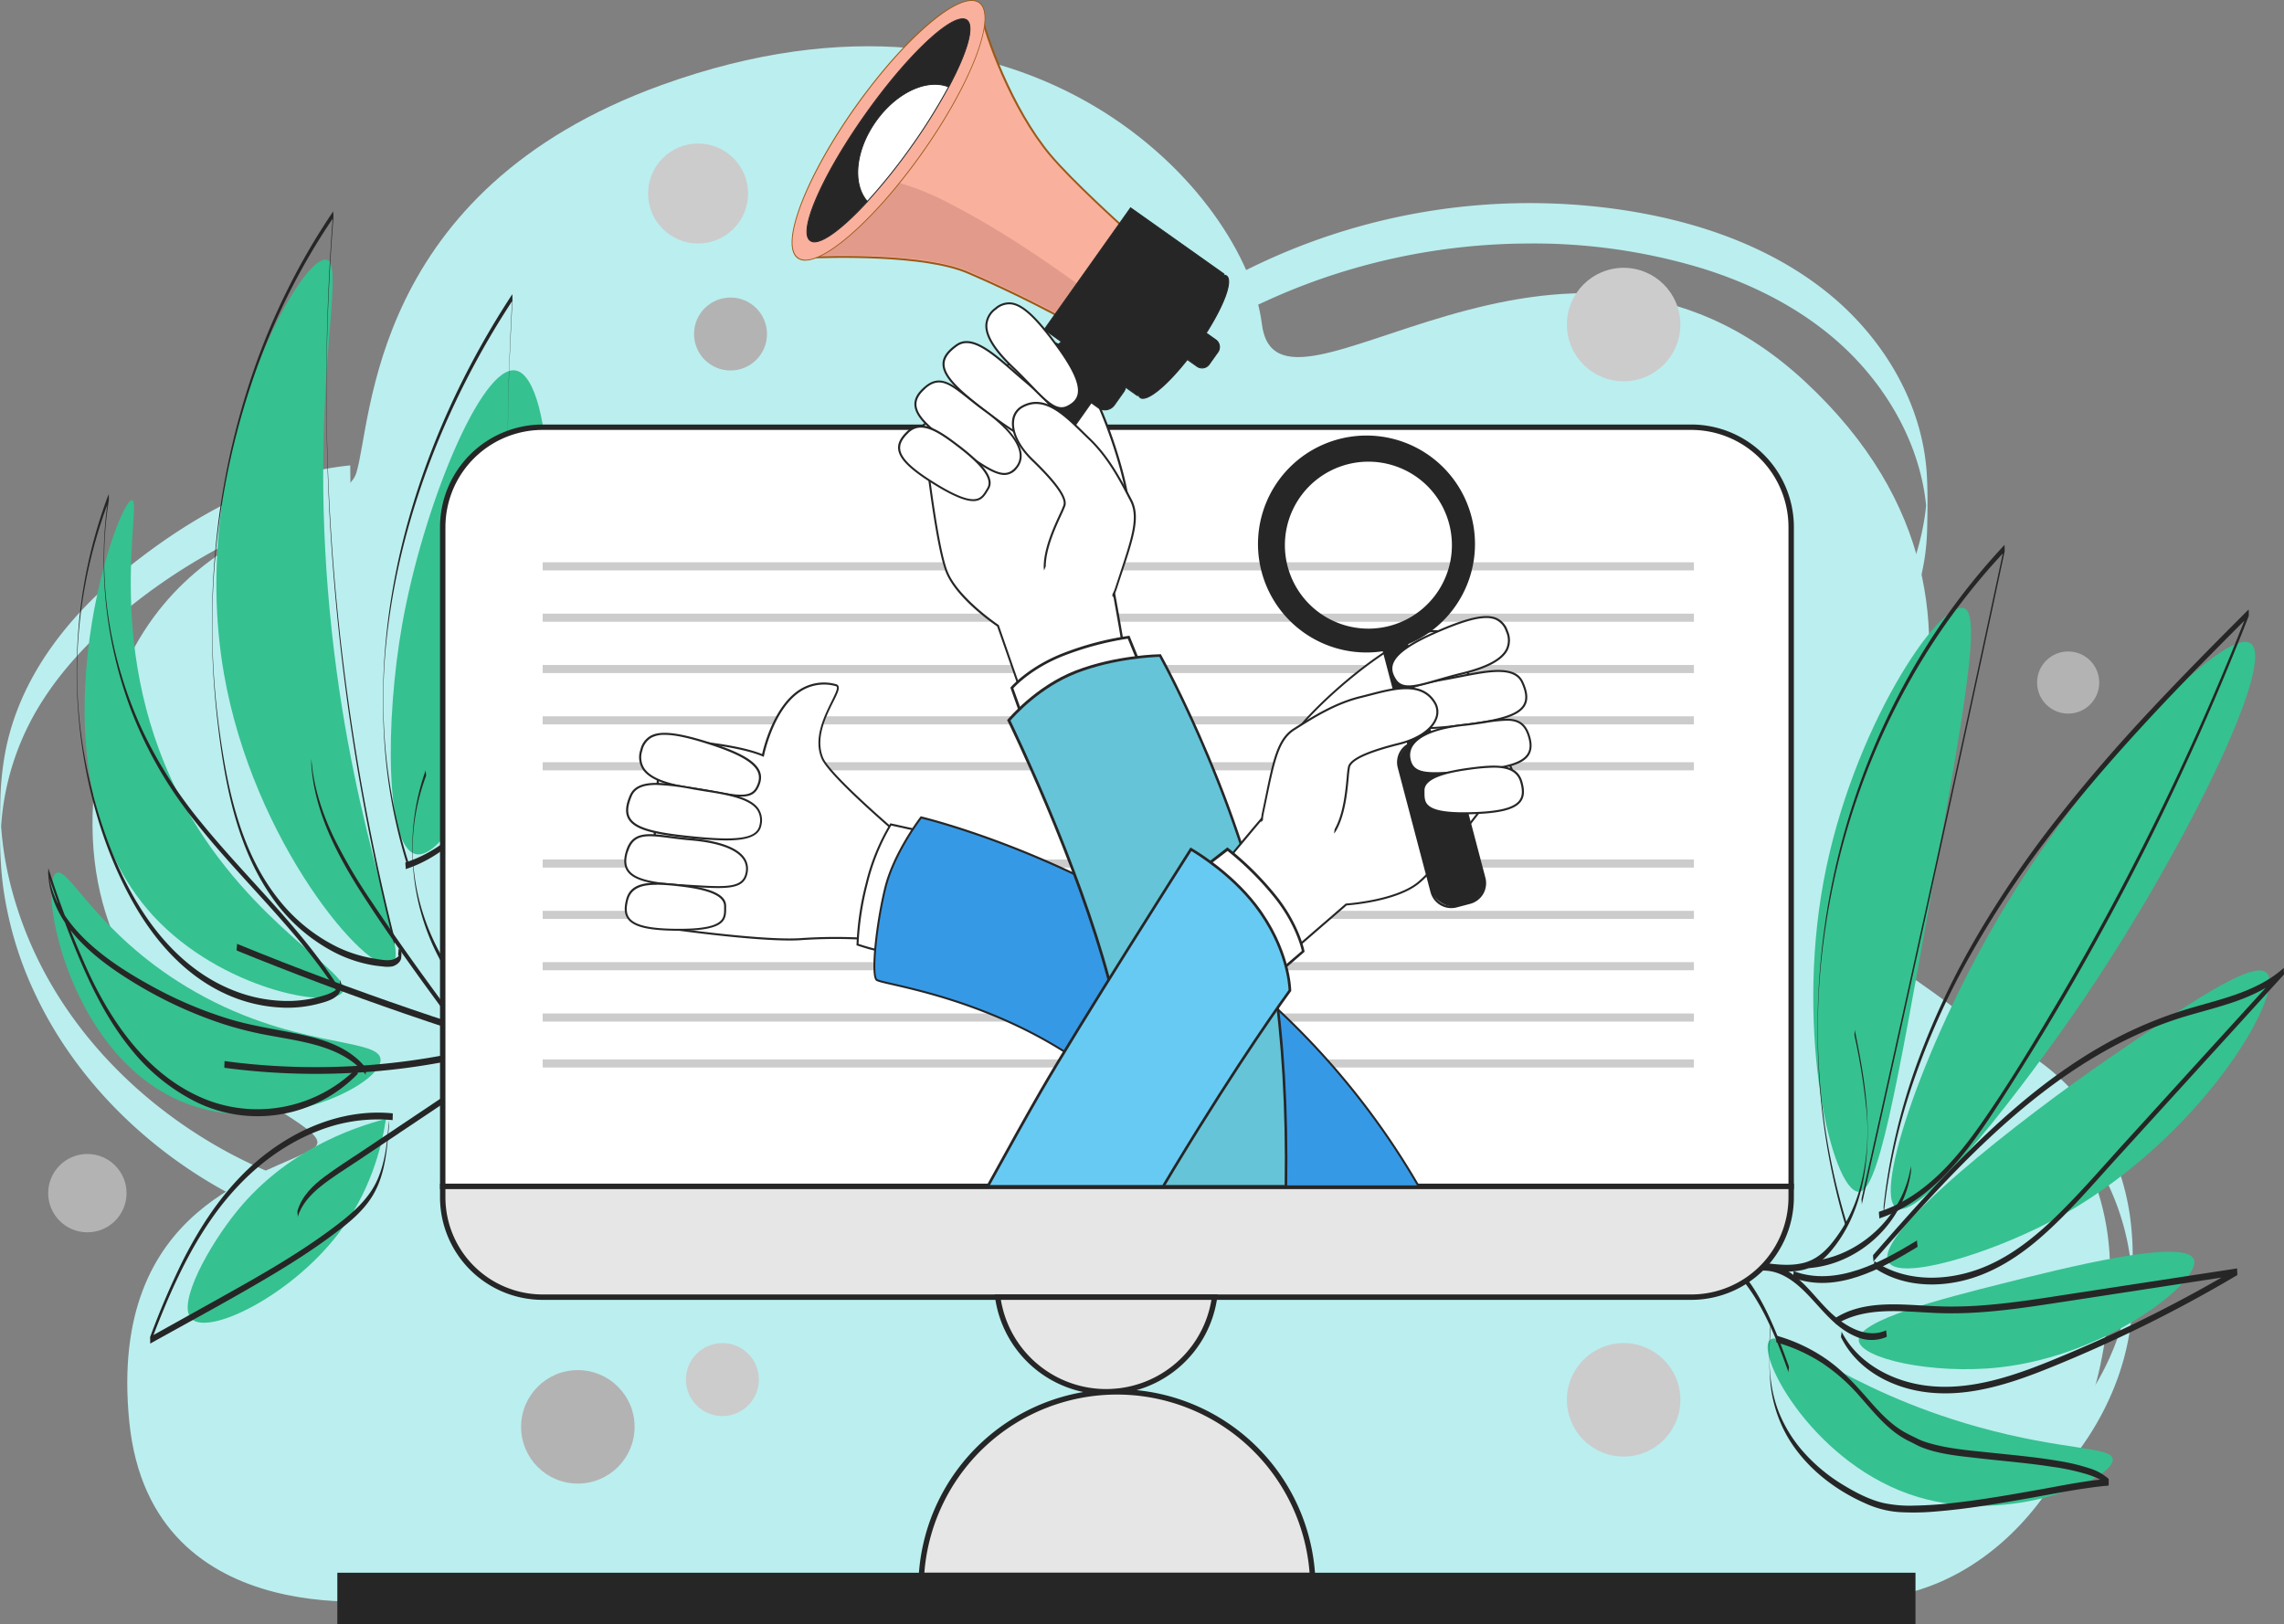 <?xml version="1.0" encoding="UTF-8"?>
<svg xmlns="http://www.w3.org/2000/svg" viewBox="0 0 845.2 601.13">
  <rect x="0" y="0" width="845.2" height="601.13" fill="#808080" stroke="none"/>
  <defs>
    <style>.e1907907-1617-4887-8e72-84c364c066ce{fill:#bbeeef;}.f95699f9-78ff-4c8a-a72b-aaae3794fbc2{fill:#36c190;}.e3f4a5fc-78df-4c58-9fcf-3d001377da4b{fill:#262626;}.b97e577c-b94f-44f0-b86a-3949ae3ca34b{fill:#b3b3b3;}.ba977dcb-3d9c-423c-aab2-f42d05c5abd6{fill:#ccc;}.efcc76d2-0c66-4031-a479-161ddd1cac4f{fill:#fff;}.bd449e98-c18d-453f-855b-5e00b0514dd2{fill:#e6e6e6;}.a443a8de-0061-410d-b093-90821107f603{fill:#3699e6;}.ab99b7dc-dc83-4855-b2d9-fe46ccd7cacf{fill:#f9b19d;}.acab0597-f01a-47d2-b625-97d5fb953d1b{fill:#9b5918;}.fc0b31be-b5e6-4069-8b6c-f271bec649f2{fill:#e29b8a;}.a4cd923c-83ef-4340-9457-69dd34e817d8{fill:#65c4d8;}.bdb1c908-d122-45a4-a4ca-226ecfb62e4b{fill:#67caf3;}</style>
  </defs>
  <g id="bff4ec3d-785a-4814-a0ea-0973afcb2ee9" data-name="Слой 2">
    <path class="e1907907-1617-4887-8e72-84c364c066ce" d="M149.1,591.63s-93.27,15.5-101.27-65.5,52-91,68-101-90.56-31.83-81-133,91-98.09,97-117S136.62,70.46,245.1,31.38c136.73-49.25,216,41.11,221.84,88.43s110.6-62.46,200.89,21.32c97,90,8.9,193.22,20.95,206.61s92.05,49.39,92.05,122.39-42.73,118-86.86,121.5S149.1,591.63,149.1,591.63Z"></path>
    <path class="e1907907-1617-4887-8e72-84c364c066ce" d="M452.65,123.62c-3.21-1.16-4.82-4.26-5.13-7.52l0,.27q-.24-3.77,0,6.26-.24,10,0,6.25l0,.27c.47-4.69,3.79-8.2,7.55-10.73,4.26-2.88,9.09-5,13.75-7.14a231.42,231.42,0,0,1,31.22-11.64,235.48,235.48,0,0,1,65.57-9.51,214.91,214.91,0,0,1,64.19,9.18c19.93,6.19,39.1,16.08,54.13,30.75,14.2,13.88,24.76,32,28.12,51.69.4,2.39.69,4.8.89,7.22l0-.27c0,.63.08,1.25.11,1.87,0,.35,0,.7.05,1.05l0,.41q.09,3.22,0-4.76c0-9.2,0-6.69,0-4.89,0,.36,0,.73-.05,1.09,0,.78-.08,1.55-.14,2.32l0-.27c-1.49,18.94-9.59,36.45-18.74,52.82-2.63,4.7-5.37,9.35-8.12,14a8.7,8.7,0,0,0-.05,2.2c0,1.77,0,3.54,0,5.3s0,3.54,0,5.31c0,.47.26,1.84.05,2.19,7.55-12.75,15.1-25.63,20.41-39.51a103.07,103.07,0,0,0,5.78-21.33,86.8,86.8,0,0,0,.91-11c.14-6.5.25-13.06-.11-19.56-1.45-26.77-16.49-51.41-37.15-67.91-22.26-17.77-50.29-26.86-78.21-30.71A234.35,234.35,0,0,0,468,96.67c-3.21,1.49-6.41,3-9.52,4.71a28.1,28.1,0,0,0-7.72,5.74,12.46,12.46,0,0,0-3.26,7.62c-.25,4.49-.1,9-.05,13.52a17.59,17.59,0,0,0,.59,5.36,7.65,7.65,0,0,0,4.63,5s.06-2.53.06-2.19c0-1.77,0-3.54,0-5.31s0-3.53,0-5.3a11.11,11.11,0,0,0-.06-2.2Z"></path>
    <path class="e1907907-1617-4887-8e72-84c364c066ce" d="M129.6,172.26c-30,3-57.68,18.4-81,36.84-21.84,17.3-40.4,39.71-46.3,67.53A108.65,108.65,0,0,0,.12,297.14c-.19,10.07-.32,20.24.93,30.25A134.9,134.9,0,0,0,12.59,367C24.14,392,42.76,413.33,65,429.38a174.88,174.88,0,0,0,75.42,31q4.89.75,9.83,1.2s.08-6.94.08-7.5.14-7.48-.08-7.5a173.72,173.72,0,0,1-75.22-25.47c-22.71-14.1-42.5-33.47-56-56.63A142.84,142.84,0,0,1,3.74,326.87,123.61,123.61,0,0,1,.48,306.82C.36,305.2.27,303.57.22,302c-.14-4.49.05,5.95,0,8.09,0-.87,0-1.74.09-2.61q.26-5,1-9.92a97.75,97.75,0,0,1,14-37.53c7.32-11.64,16.77-21.81,27.16-30.77a213.24,213.24,0,0,1,35.17-24.58c12.87-7.18,26.68-12.88,41.18-15.77,3.57-.71,7.18-1.24,10.8-1.6.2,0,.08-6.92.08-7.5s-.12-7.49-.08-7.5Z"></path>
    <path class="e1907907-1617-4887-8e72-84c364c066ce" d="M724.64,573.94A122.41,122.41,0,0,0,768,538.63c11.22-14.67,18.87-32.2,20.71-50.66a208.11,208.11,0,0,0,.51-23.16,111.26,111.26,0,0,0-1.05-14.93,92.17,92.17,0,0,0-7.93-26.21,79.1,79.1,0,0,0-38.87-38.52c-18.09-8.49-38.55-11-58.35-10.16-2.41.1-4.82.26-7.22.46-.18,0-.08,6.92-.08,7.5s.1,7.49.08,7.5c21.09-1.76,43.06,0,62.69,8.4A82.88,82.88,0,0,1,764.32,416a81.72,81.72,0,0,1,16.47,23.82,93.6,93.6,0,0,1,8.13,31.86l0-.27c.06.86.11,1.73.15,2.59,0,.49.05,1,.06,1.48s0,.5,0,.36c0,2,0,.49,0-4.63s0-6.65,0-4.62c0-.14,0,0,0,.36s0,.86-.05,1.29c0,.93-.1,1.85-.17,2.77l0-.26a97.67,97.67,0,0,1-13.35,41.64A117.09,117.09,0,0,1,746,545.66a124.88,124.88,0,0,1-21.36,13.28,15.55,15.55,0,0,0,0,2.2c0,1.77,0,3.54,0,5.3s0,3.54,0,5.31a16.7,16.7,0,0,1,0,2.19Z"></path>
    <path class="f95699f9-78ff-4c8a-a72b-aaae3794fbc2" d="M726.83,225.13c-9-3.19-41.56,44.74-52,101-10.63,57.33,3.26,114.81,13,115,7.14.13,13.76-36.91,27-111C727.08,261.62,733.2,227.37,726.83,225.13Z"></path>
    <path class="f95699f9-78ff-4c8a-a72b-aaae3794fbc2" d="M701.83,447.13c-9-5.1,11.17-64,41-113,32.49-53.39,80.81-102.25,90-96,10.11,6.86-26.6,80.62-64,135C751.13,398.87,711.16,452.44,701.83,447.13Z"></path>
    <path class="f95699f9-78ff-4c8a-a72b-aaae3794fbc2" d="M698.83,467.13c-6-10.25,49.62-53.41,81-75,28.88-19.87,54-37.14,59-32,7.25,7.42-25.65,63.58-80,92C735.55,464.3,703,474.18,698.83,467.13Z"></path>
    <path class="f95699f9-78ff-4c8a-a72b-aaae3794fbc2" d="M687.83,496.13c-.57-7.49,31.24-15.52,53-21,22.51-5.68,67.78-17.1,71-9,3.1,7.76-31.63,35.57-72,40C715.3,508.82,688.35,502.9,687.83,496.13Z"></path>
    <path class="f95699f9-78ff-4c8a-a72b-aaae3794fbc2" d="M654.83,496.13c4.34-5,26.53,17.87,77,32,31.93,8.93,49.62,7.23,50,12,.58,7.07-37.19,24.39-72,14C671.73,542.75,649.76,501.93,654.83,496.13Z"></path>
    <path class="f95699f9-78ff-4c8a-a72b-aaae3794fbc2" d="M120.83,96.13c-9.89-2.18-51.81,73-38,153,10.88,62.91,53.34,111.85,62,108,7.51-3.34-13.49-44.9-22-123C113.31,146.71,128.62,97.84,120.83,96.13Z"></path>
    <path class="f95699f9-78ff-4c8a-a72b-aaae3794fbc2" d="M48.83,185.13c4.16.26-11.83,56.92,20,114,24.39,43.72,62.08,61.22,58,68-4,6.57-44.91-.88-70-28C8,286.31,43.26,184.78,48.83,185.13Z"></path>
    <path class="f95699f9-78ff-4c8a-a72b-aaae3794fbc2" d="M140.83,392.13c-.51-8.37-33.22-3.51-72-27-33.35-20.21-43.55-44.65-48-42-6.88,4.09,4.57,70.32,50,86C103.52,420.4,141.4,401.23,140.83,392.13Z"></path>
    <path class="f95699f9-78ff-4c8a-a72b-aaae3794fbc2" d="M142.83,414.13c-13.1,3.46-37,11.95-55,34-10.44,12.78-22.49,34.5-17,40,6.31,6.3,36.26-8.21,54-31C137.06,441.42,141.23,424.68,142.83,414.13Z"></path>
    <path class="f95699f9-78ff-4c8a-a72b-aaae3794fbc2" d="M153.83,316.13c-11.22-2.63-11.34-49.19-5-85,7.69-43.41,29.33-96.31,42-94,14,2.54,19.18,72.56-4,131C179.6,286.37,163.68,318.43,153.83,316.13Z"></path>
    <path class="e3f4a5fc-78df-4c58-9fcf-3d001377da4b" d="M115.21,283.2c1.3,18.15,10.19,34.48,19.93,49.45,10.84,16.68,22.59,32.78,34.46,48.75,6.75,9.08,13.58,18.11,20.41,27.13-.39-.52.41-2,0-2.5-12.1-16-24.2-32-35.87-48.28-5.73-8-11.37-16.1-16.83-24.3a194.93,194.93,0,0,1-13.69-23.3c-4.44-9.23-7.67-19.09-8.4-29.36,0,.59-.06,1.66,0,2.41Z"></path>
    <path class="e3f4a5fc-78df-4c58-9fcf-3d001377da4b" d="M157.6,284.87a85.58,85.58,0,0,0-4.76,35.52,84.69,84.69,0,0,0,10.43,35.67,77.87,77.87,0,0,0,12.75,17c-.12-.12,0-1.07,0-1.25s.14-1.09,0-1.25c-16.39-16.55-25.4-41.09-22.88-64.32a78,78,0,0,1,4.46-18.87c.27-.73-.27-1.77,0-2.5Z"></path>
    <path class="e3f4a5fc-78df-4c58-9fcf-3d001377da4b" d="M87.65,351.85q30.67,12.5,62,23.31,8.9,3.07,17.84,6c-.23-.07.26-2.41,0-2.5Q136,368.34,105.13,356.32q-8.76-3.42-17.48-7c.28.11-.31,2.37,0,2.5Z"></path>
    <path class="e3f4a5fc-78df-4c58-9fcf-3d001377da4b" d="M83.06,395.23a256.22,256.22,0,0,0,65.88.24q9.24-1.17,18.38-3c.18,0-.14-2.47,0-2.5a257,257,0,0,1-65.72,4.57q-9.3-.55-18.54-1.8c.09,0-.13,2.49,0,2.5Z"></path>
    <path class="e3f4a5fc-78df-4c58-9fcf-3d001377da4b" d="M110.13,450.55c1.41-4.72,4.76-8.37,8.53-11.4,4.33-3.48,9.13-6.41,13.75-9.5l31.64-21.2,17.79-11.92c.4-.27-.37-2.25,0-2.5l-31.65,21.2L134.27,425.9c-4.76,3.19-9.66,6.24-14.24,9.69-4.31,3.24-8.32,7.16-9.9,12.46-.24.77.22,1.74,0,2.5Z"></path>
    <path class="e3f4a5fc-78df-4c58-9fcf-3d001377da4b" d="M145.31,412.1c-16.59-1.68-32.93,4.48-46.08,14.36-14,10.48-24,25.12-31.79,40.58a294.13,294.13,0,0,0-11.86,27.78c-.14.37.26,2.35,0,2.5,15.1-8.42,30.37-16.61,45.22-25.48,7.18-4.3,14.24-8.82,21-13.78,6.14-4.51,12.57-9.35,16.43-16.07,4.33-7.55,5-16.49,5.68-25,.07-.83-.06-1.68,0-2.5-.57,7.56-1.18,15.37-4.34,22.37S130.45,449,124.4,453.61c-13.35,10.16-28,18.44-42.61,26.6L55.58,494.82v2.5c6.3-16.65,13.35-33.27,23.82-47.79,9.85-13.63,22.93-25.12,38.8-31.13a59.71,59.71,0,0,1,27.11-3.8c-.06,0,.11-2.49,0-2.5Z"></path>
    <path class="e3f4a5fc-78df-4c58-9fcf-3d001377da4b" d="M151,318.69a194.93,194.93,0,0,1-8.29-40.86,208.77,208.77,0,0,1,.69-44.07,257.33,257.33,0,0,1,8.4-41,291.2,291.2,0,0,1,14.8-39.79,312.64,312.64,0,0,1,20.19-37.29q1.4-2.2,2.82-4.39v-2.46c-.8,16.31-1.58,32.63-1.67,49a470.86,470.86,0,0,0,2.2,47.8c1.68,17.4,3.79,35,1.81,52.43a88.33,88.33,0,0,1-11.67,35.69c-6.16,10.23-14.93,19.1-26,23.88-1.37.59-2.77,1.11-4.19,1.58-.26.09.23,2.42,0,2.5,11.49-3.78,20.93-11.79,27.74-21.66a84.17,84.17,0,0,0,13.38-34.05c2.46-15,1.82-30.43.56-45.49-1.41-16.92-3.38-33.73-3.72-50.72-.36-17.44.42-34.89,1.26-52.31q.15-3.09.31-6.2c0-.45,0-.91,0-1.37,0-.23-.13-.89,0-1.08A316.61,316.61,0,0,0,168,147.37a292.64,292.64,0,0,0-15.8,41.44,257.15,257.15,0,0,0-8.88,43.06,236.47,236.47,0,0,0-1.15,41.64,196.38,196.38,0,0,0,7.25,42.5c.5,1.74,1,3.46,1.57,5.18-.23-.75.25-1.74,0-2.5Z"></path>
    <path class="e3f4a5fc-78df-4c58-9fcf-3d001377da4b" d="M146,347.34a836.26,836.26,0,0,1-18.91-101.61,823.85,823.85,0,0,1-6.24-105.55q.18-29.81,2.53-59.55c0-.42,0-.84,0-1.25,0-.26-.16-1,0-1.25A251.65,251.65,0,0,0,93.62,137.8a279.88,279.88,0,0,0-13.9,65.42A310.11,310.11,0,0,0,80.48,267c2.6,22.41,6.9,46.26,20.14,65.08a64.16,64.16,0,0,0,23.11,20.4A49.41,49.41,0,0,0,138,357.27c1.18.2,2.36.34,3.55.44a11.57,11.57,0,0,0,3.62,0c1.41-.36,3.12-1.59,3.28-3.13.12-1.14.42-3-1-3.38.2.05-.23,2.44,0,2.5.52.14.89.35,1,.92v-2.5c-.12,1.52-1.93,2.75-3.28,3.09-2,.51-4.72-.09-6.76-.41a49.46,49.46,0,0,1-13.74-4.35,63.12,63.12,0,0,1-22.16-18.3C89.18,315,84.36,292.76,81.39,271.66a286.1,286.1,0,0,1-1.65-66.17,281.11,281.11,0,0,1,12.7-61.69A253.31,253.31,0,0,1,119,87.19c1.4-2.21,2.85-4.4,4.32-6.56v-2.5q-2.07,26.52-2.47,53.14-.39,25.93.74,51.85,1.19,26.79,4.09,53.46,2.92,26.89,7.57,53.57t11.09,53.22c.52,2.16,1.06,4.31,1.6,6.47-.2-.78.19-1.71,0-2.5Z"></path>
    <path class="e3f4a5fc-78df-4c58-9fcf-3d001377da4b" d="M125.46,365.72C111.12,343,91,324.91,74.21,304.15a163.65,163.65,0,0,1-21.4-33.61,152.43,152.43,0,0,1-12-37.92,143.11,143.11,0,0,1-.57-47.31c.12-.75-.26-1.82,0-2.5a181.31,181.31,0,0,0-11.33,51.51,194.38,194.38,0,0,0,2.85,50.51C35,301.74,40.58,318.53,49,333.6c7.89,14.15,19,27,33.87,34A55.68,55.68,0,0,0,106.12,373,45.32,45.32,0,0,0,118,371.49c2.8-.75,7.74-2,8.05-5.6a9.3,9.3,0,0,0-.23-3.68c.27.73-.27,1.76,0,2.5a3.74,3.74,0,0,1,.22.92v-2.19c-.41,3.49-5,4.73-7.85,5.5a44.94,44.94,0,0,1-10.88,1.56,54.47,54.47,0,0,1-21.88-4.3c-14.23-5.88-25.32-17.12-33.42-30C43.52,322.71,37.78,307.42,33.93,292a175.94,175.94,0,0,1-5.2-51.76,181,181,0,0,1,9.44-49.14q1-2.93,2.1-5.8v-2.5a158,158,0,0,0,8.24,80.08,152.69,152.69,0,0,0,20,36.35c8.37,11.34,18,21.69,27.44,32.11,10.59,11.66,21.1,23.51,29.54,36.87-.37-.59.38-1.9,0-2.5Z"></path>
    <path class="e3f4a5fc-78df-4c58-9fcf-3d001377da4b" d="M135.39,395.3c-5.42-6.86-13.71-10-22-11.92-9.37-2.18-18.91-3.31-28.16-6.08a150.43,150.43,0,0,1-29.49-12.52c-8.59-4.74-17-10.07-24.11-16.91-7.34-7.09-13.22-16.1-13.8-26.54v2.45C21.71,335.55,26,347.24,31,358.57c4.67,10.56,10.19,20.84,17.53,29.8a72,72,0,0,0,24,19.49,51.65,51.65,0,0,0,59.79-10.32c.14-.14,0-1,0-1.25s-.16-1.1,0-1.25A52,52,0,0,1,76,406.88c-20.68-8.38-34.15-27.42-43.26-47a343.88,343.88,0,0,1-14.86-38.63,11.24,11.24,0,0,1,0,2.46C18.92,343,36.48,356,51.7,365a156.24,156.24,0,0,0,29.53,13.57,130.61,130.61,0,0,0,15.47,4.14c4.36.87,8.75,1.55,13.11,2.43,9.45,1.9,19.36,4.82,25.58,12.7-.13-.16,0-1,0-1.25s.15-1.05,0-1.25Z"></path>
    <path class="e3f4a5fc-78df-4c58-9fcf-3d001377da4b" d="M686.28,383.38a233.13,233.13,0,0,1,4.45,28.15,79.89,79.89,0,0,1-2.41,28,55.38,55.38,0,0,1-11,21.25c-2.69,3.13-5.87,5.67-9.95,6.68s-8.32.75-12.41.25a62.52,62.52,0,0,1-26.78-9.87c.37.24-.4,2.24,0,2.5a62.53,62.53,0,0,0,25.49,9.7c4.41.63,9.11,1,13.5,0s7.72-3.81,10.55-7.2c11.2-13.4,13.89-31.23,13.34-48.16-.37-11.4-2.49-22.64-4.77-33.78.17.8-.16,1.7,0,2.5Z"></path>
    <path class="e3f4a5fc-78df-4c58-9fcf-3d001377da4b" d="M707.16,431.23c-2,14.56-12.46,27.25-25.94,32.82a39.08,39.08,0,0,1-11.94,2.84c-.09,0,0,2.5,0,2.5,14.65-1.11,28-10.79,34.31-23.91a39.09,39.09,0,0,0,3.57-11.75c.11-.82-.12-1.69,0-2.5Z"></path>
    <path class="e3f4a5fc-78df-4c58-9fcf-3d001377da4b" d="M709.48,459.1c-13.33,8.06-29.91,17.32-45.82,11.38.26.1-.29,2.4,0,2.5,15.91,5.94,32.49-3.32,45.82-11.38.38-.23-.36-2.28,0-2.5Z"></path>
    <path class="e3f4a5fc-78df-4c58-9fcf-3d001377da4b" d="M698.09,492.36c-7,3.21-14.43-1-19.69-5.63-5.42-4.79-9.38-11-15.33-15.25a18.21,18.21,0,0,0-10.69-3.69s0,2.5,0,2.5c7.17-.05,12.8,4.86,17.43,9.81,5.08,5.41,9.65,11.45,16.67,14.48a14.09,14.09,0,0,0,11.61.28c.33-.15-.3-2.37,0-2.5Z"></path>
    <path class="e3f4a5fc-78df-4c58-9fcf-3d001377da4b" d="M661.92,505.63c-4.86-13.48-10.16-27.73-20.41-38.14a43.75,43.75,0,0,0-9.48-7.32c.34.2-.37,2.29,0,2.5,12.78,7.3,20.1,20.65,25.49,33.85,1.57,3.83,3,7.72,4.4,11.61-.26-.73.27-1.76,0-2.5Z"></path>
    <path class="e3f4a5fc-78df-4c58-9fcf-3d001377da4b" d="M688.92,446q10.61-47.24,21-94.52,10.35-47,20.49-94.12,5.75-26.59,11.4-53.2a6.52,6.52,0,0,0,0-1.25c0-.21-.15-1.1,0-1.25a247.28,247.28,0,0,0-32.06,42.66,261.94,261.94,0,0,0-22.46,48.44A268.8,268.8,0,0,0,675,344.53a276,276,0,0,0-2,51.4,248.8,248.8,0,0,0,8.38,52.36q.87,3.15,1.82,6.29c-.23-.76.23-1.73,0-2.5a246.9,246.9,0,0,1-9.64-50.55A249.73,249.73,0,0,1,674.87,348a268.55,268.55,0,0,1,11.56-50.22,263.65,263.65,0,0,1,21.1-47.17,247.85,247.85,0,0,1,30-41.79q2.12-2.37,4.29-4.69v-2.5Q731.74,249,721.45,296.27q-10.25,47.06-20.68,94.08-5.89,26.56-11.85,53.1c-.18.79.17,1.71,0,2.5Z"></path>
    <path class="e3f4a5fc-78df-4c58-9fcf-3d001377da4b" d="M697.11,449.05a223.91,223.91,0,0,1,11-48.9,283.11,283.11,0,0,1,20.54-45.75,369.72,369.72,0,0,1,28.19-42.95c10.64-14.09,22.1-27.54,34-40.58s24.19-25.59,36.62-38.06l4.7-4.71v-2.5q-9.85,25.23-21.07,49.91t-23.72,48.7q-12.57,24.12-26.43,47.55c-8.84,14.94-17.86,29.92-27.82,44.15-8.55,12.22-18.74,24.27-32.57,30.6a51.07,51.07,0,0,1-5.18,2c-.26.09.24,2.42,0,2.5,14.5-4.84,25.47-16,34.4-28,4.81-6.45,9.15-13.22,13.47-20q7.29-11.42,14.26-23,14-23.31,26.75-47.37t24-48.54q11.37-24.58,21.4-49.76,1.25-3.12,2.46-6.25a4,4,0,0,0,0-1.25c0-.2-.15-1.11,0-1.25-12.51,12.5-24.94,25.08-37,38s-23.52,26.16-34.32,40a385.57,385.57,0,0,0-29.09,42.7,292.68,292.68,0,0,0-21.64,45.52,229.52,229.52,0,0,0-12.26,48.38q-.42,3.14-.75,6.27c-.09.83.09,1.68,0,2.5Z"></path>
    <path class="e3f4a5fc-78df-4c58-9fcf-3d001377da4b" d="M693.19,467c16.33-18.68,32.87-37.35,51.67-53.63,18.42-15.95,39.22-29.51,62.63-36.8,13-4,27.23-6.47,37.65-15.83v-2.5l-58.31,64.06c-8.93,9.81-17.6,20-27.21,29.15-8.58,8.17-18.36,15.56-29.8,19.12-12,3.74-25.73,3.44-36.34-3.87.38.26-.4,2.22,0,2.5,9.37,6.45,21.27,7.46,32.16,5,11.76-2.66,22-9.39,30.84-17.34,9.72-8.71,18.24-18.74,27-28.37l28.82-31.66q16.41-18,32.84-36.08c.14-.16,0-1,0-1.25s-.15-1.13,0-1.25c-9.28,8.34-21.74,11.19-33.4,14.56a154.24,154.24,0,0,0-33.45,14.05C756.86,399,738.35,415.7,721.35,433.4c-9.7,10.08-19,20.58-28.16,31.11-.15.16,0,1,0,1.25s.16,1.09,0,1.25Z"></path>
    <path class="e3f4a5fc-78df-4c58-9fcf-3d001377da4b" d="M681.4,495.19c4,8,11.18,13.72,19.34,17,9.19,3.73,19.17,4.26,28.9,2.78,11.26-1.7,22-5.83,32.46-10.15q16-6.6,31.57-14.28,17.45-8.62,34.19-18.55c.24-.14-.18-2.48,0-2.5l-61.44,9.42c-10.11,1.55-20.22,3.18-30.41,4.06a154.64,154.64,0,0,1-15.52.63c-4.47-.05-8.93-.39-13.4-.62-9.45-.47-19.46-.42-27.74,4.77-.39.25.36,2.28,0,2.5,7.29-4.57,16-5.16,24.38-4.91,4.4.14,8.79.49,13.18.67a144.61,144.61,0,0,0,15.16-.24c10.2-.66,20.31-2.21,30.41-3.75l30.84-4.73,34.54-5.3v-2.5A510.71,510.71,0,0,1,766,500.72c-19.27,8.13-41.2,17-62.19,10.13-9.4-3.07-17.94-9.17-22.43-18.16.33.66-.33,1.83,0,2.5Z"></path>
    <path class="e3f4a5fc-78df-4c58-9fcf-3d001377da4b" d="M655.22,489.63a132,132,0,0,0-.12,21.78,49.67,49.67,0,0,0,6.37,20.38c6.53,11.19,17.25,19.61,29,24.75a36.16,36.16,0,0,0,12.16,3.14,91.38,91.38,0,0,0,13.94-.24c11.16-.89,22.23-2.78,33.24-4.72,9.33-1.64,18.66-3.58,28.08-4.62.8-.09,1.61-.16,2.41-.22a20.82,20.82,0,0,0,0-2.5,19.09,19.09,0,0,0-7.24-3.94,69.7,69.7,0,0,0-10.67-2.58c-8.72-1.54-17.57-2.29-26.37-3.23-7.55-.8-15.38-1.42-22.67-3.64a23.58,23.58,0,0,1-3.64-1.4c-1.81-.9-3.72-1.76-5.46-2.8-5.18-3.08-9.29-7.7-13.21-12.19-4.61-5.27-9.25-10.36-15-14.4a62,62,0,0,0-18.64-8.82c.2.06-.23,2.43,0,2.5a61.83,61.83,0,0,1,16.92,7.66A68.5,68.5,0,0,1,688,516.62c4.17,4.69,8.12,9.66,13.12,13.5a31.81,31.81,0,0,0,5.65,3.46c1.55.74,3,1.63,4.64,2.24,6.71,2.58,14.28,3.17,21.37,4,8.86,1,17.76,1.72,26.57,3.08A85.46,85.46,0,0,1,772,545.59c2.94.92,6,2.11,8.3,4.29v-2.5c-8.45.64-16.85,2.41-25.19,3.9-10.67,1.9-21.36,3.81-32.14,5a142.26,142.26,0,0,1-14.58,1,46.88,46.88,0,0,1-11.58-1c-5.19-1.25-10.27-3.93-14.8-6.69a63,63,0,0,1-14.42-11.92,50.54,50.54,0,0,1-9.55-15.54c-2.92-7.73-3.55-16.07-3.19-24.26q.14-3,.35-5.89c0-.75-.05-1.83,0-2.41Z"></path>
    <circle class="b97e577c-b94f-44f0-b86a-3949ae3ca34b" cx="213.83" cy="528.13" r="21"></circle>
    <circle class="b97e577c-b94f-44f0-b86a-3949ae3ca34b" cx="270.33" cy="123.63" r="13.5"></circle>
    <circle class="b97e577c-b94f-44f0-b86a-3949ae3ca34b" cx="765.33" cy="252.63" r="11.5"></circle>
    <circle class="b97e577c-b94f-44f0-b86a-3949ae3ca34b" cx="32.33" cy="441.63" r="14.5"></circle>
    <circle class="ba977dcb-3d9c-423c-aab2-f42d05c5abd6" cx="267.33" cy="510.63" r="13.5"></circle>
    <circle class="ba977dcb-3d9c-423c-aab2-f42d05c5abd6" cx="600.83" cy="518.13" r="21"></circle>
    <circle class="ba977dcb-3d9c-423c-aab2-f42d05c5abd6" cx="258.33" cy="71.63" r="18.5"></circle>
    <circle class="ba977dcb-3d9c-423c-aab2-f42d05c5abd6" cx="600.83" cy="120.13" r="21"></circle>
    <path class="efcc76d2-0c66-4031-a479-161ddd1cac4f" d="M662.83,195.05a36.92,36.92,0,0,0-36.91-36.92H200.75a36.92,36.92,0,0,0-36.92,36.92V439.13h499Z"></path>
    <path class="e3f4a5fc-78df-4c58-9fcf-3d001377da4b" d="M663.83,440.13h-501V195.05a38,38,0,0,1,37.92-37.92H625.92a38,38,0,0,1,37.91,37.92Zm-499-2h497V195.05a36,36,0,0,0-35.91-35.92H200.75a36,36,0,0,0-35.92,35.92Z"></path>
    <rect class="ba977dcb-3d9c-423c-aab2-f42d05c5abd6" x="200.83" y="208.13" width="426" height="3"></rect>
    <rect class="ba977dcb-3d9c-423c-aab2-f42d05c5abd6" x="200.83" y="227.13" width="426" height="3"></rect>
    <rect class="ba977dcb-3d9c-423c-aab2-f42d05c5abd6" x="200.83" y="246.13" width="426" height="3"></rect>
    <rect class="ba977dcb-3d9c-423c-aab2-f42d05c5abd6" x="200.83" y="265.13" width="426" height="3"></rect>
    <rect class="ba977dcb-3d9c-423c-aab2-f42d05c5abd6" x="200.83" y="282.13" width="426" height="3"></rect>
    <rect class="ba977dcb-3d9c-423c-aab2-f42d05c5abd6" x="200.83" y="318.13" width="426" height="3"></rect>
    <rect class="ba977dcb-3d9c-423c-aab2-f42d05c5abd6" x="200.83" y="337.13" width="426" height="3"></rect>
    <rect class="ba977dcb-3d9c-423c-aab2-f42d05c5abd6" x="200.83" y="356.13" width="426" height="3"></rect>
    <rect class="ba977dcb-3d9c-423c-aab2-f42d05c5abd6" x="200.83" y="375.13" width="426" height="3"></rect>
    <rect class="ba977dcb-3d9c-423c-aab2-f42d05c5abd6" x="200.83" y="392.13" width="426" height="3"></rect>
    <path class="bd449e98-c18d-453f-855b-5e00b0514dd2" d="M200.75,480.13H625.92a36.92,36.92,0,0,0,36.91-36.92v-4.08h-499v4.08A36.92,36.92,0,0,0,200.75,480.13Z"></path>
    <path class="e3f4a5fc-78df-4c58-9fcf-3d001377da4b" d="M625.92,481.13H200.75a38,38,0,0,1-37.92-37.92v-5.08h501v5.08A38,38,0,0,1,625.92,481.13Zm-461.09-41v3.08a36,36,0,0,0,35.92,35.92H625.92a36,36,0,0,0,35.91-35.92v-3.08Z"></path>
    <path class="bd449e98-c18d-453f-855b-5e00b0514dd2" d="M409.33,515.13a40.5,40.5,0,0,0,40.12-35H369.22A40.49,40.49,0,0,0,409.33,515.13Z"></path>
    <path class="e3f4a5fc-78df-4c58-9fcf-3d001377da4b" d="M409.33,516.13a41.61,41.61,0,0,1-41.1-35.87l-.16-1.13H450.6l-.16,1.13A41.61,41.61,0,0,1,409.33,516.13Zm-38.95-35a39.49,39.49,0,0,0,77.91,0Z"></path>
    <path class="bd449e98-c18d-453f-855b-5e00b0514dd2" d="M413.33,515.13a72.48,72.48,0,0,0-72.34,68H485.68A72.49,72.49,0,0,0,413.33,515.13Z"></path>
    <path class="e3f4a5fc-78df-4c58-9fcf-3d001377da4b" d="M486.75,584.13H339.92l.07-1.07a73.49,73.49,0,0,1,146.69,0Zm-144.69-2H484.61a71.49,71.49,0,0,0-142.55,0Z"></path>
    <rect class="e3f4a5fc-78df-4c58-9fcf-3d001377da4b" x="125.83" y="583.13" width="582" height="17"></rect>
    <path class="e3f4a5fc-78df-4c58-9fcf-3d001377da4b" d="M708.83,601.13h-584v-19h584Zm-582-2h580v-15h-580Z"></path>
    <path class="efcc76d2-0c66-4031-a479-161ddd1cac4f" d="M244.33,273.63s26,1,38,6c0,0,6.06-31.24,27-26,4,1-10,15-5,27,2.71,6.49,28,28,28,28s-9,39-10,39a188,188,0,0,0-26.2,0c-15.8,1-55.8-5-55.8-5Z"></path>
    <path class="e3f4a5fc-78df-4c58-9fcf-3d001377da4b" d="M292.14,348.11c-17.54,0-51.49-5.06-51.86-5.11l-.34-.05,0-.35,4-69.36h.37c.26,0,25.61,1,37.71,5.86.62-2.78,4.37-17.8,13.88-23.86a16.7,16.7,0,0,1,13.48-2,1.25,1.25,0,0,1,.89.69c.5,1.08-.49,3.06-2,6.06-2.64,5.3-6.63,13.31-3.65,20.47,2.64,6.34,27.64,27.65,27.9,27.86l.17.15-.05.22C323.63,348,322.72,348,322.33,348l-1.06-.06a187.14,187.14,0,0,0-25.11.06C295,348.08,293.6,348.11,292.14,348.11Zm-51.41-5.8c3.92.57,40.58,5.87,55.38,4.94a188.61,188.61,0,0,1,25.21-.06l.86.06c1.06-1.9,6.35-23.8,9.74-38.49-2.43-2.06-25.31-21.7-27.93-28-3.12-7.47,1-15.67,3.67-21.09,1.24-2.5,2.32-4.66,2-5.42a.52.52,0,0,0-.39-.27,16,16,0,0,0-12.9,1.89c-10.17,6.48-13.6,23.65-13.64,23.82l-.09.45-.42-.18c-11-4.59-34.3-5.81-37.5-6Z"></path>
    <path class="efcc76d2-0c66-4031-a479-161ddd1cac4f" d="M237.33,277.63c-2.21,7.75,4,12,18,14s22,5.29,24.8,0c3.2-6,.14-10.8-17.33-16.4S239.33,270.63,237.33,277.63Z"></path>
    <path class="e3f4a5fc-78df-4c58-9fcf-3d001377da4b" d="M274.23,294.87a61.61,61.61,0,0,1-9.94-1.35c-2.65-.49-5.67-1-9-1.52-9.5-1.36-15.24-3.75-17.55-7.32a8.42,8.42,0,0,1-.76-7.16,7.85,7.85,0,0,1,3.79-5.2c3.73-2,10.36-1.23,22.15,2.55,11.09,3.55,16.73,6.84,18.28,10.66.76,1.88.52,3.93-.73,6.27S277.19,294.87,274.23,294.87ZM246,272a10.14,10.14,0,0,0-4.84,1,7.18,7.18,0,0,0-3.43,4.75,7.59,7.59,0,0,0,.67,6.54c2.18,3.38,7.76,5.66,17,7,3.35.47,6.37,1,9,1.52,8.33,1.53,13.35,2.46,15.37-1.33,1.15-2.16,1.37-3.95.69-5.63-1.44-3.55-7.09-6.8-17.8-10.24C255.14,273.16,249.76,272,246,272Z"></path>
    <path class="efcc76d2-0c66-4031-a479-161ddd1cac4f" d="M233.43,294.49c-4.45,10.27,1.9,13.14,19.9,15.14s26.78,1.52,28-4c2-9-8-11.14-20-13S236.52,287.35,233.43,294.49Z"></path>
    <path class="e3f4a5fc-78df-4c58-9fcf-3d001377da4b" d="M268.54,311.08A145.21,145.21,0,0,1,253.29,310c-11.09-1.23-18.44-2.81-20.78-6.86-1.27-2.18-1.08-5,.57-8.8h0c2.79-6.43,12.8-4.72,23.4-2.9,1.63.28,3.28.56,4.91.82,8.88,1.38,16.46,2.86,19.36,7.11a7.84,7.84,0,0,1,.95,6.34C280.82,309.65,276.27,311.08,268.54,311.08Zm-25.73-20.55c-4.36,0-7.69,1-9,4.11h0c-1.55,3.59-1.75,6.17-.61,8.13,2.18,3.76,9.66,5.31,20.22,6.48,19.29,2.15,26.5,1.18,27.59-3.7a7.06,7.06,0,0,0-.84-5.76c-2.72-4-10.47-5.49-18.85-6.79-1.64-.26-3.29-.54-4.93-.82A86.12,86.12,0,0,0,242.81,290.53Z"></path>
    <path class="efcc76d2-0c66-4031-a479-161ddd1cac4f" d="M232.06,314.94c-2.65,8.43,2.27,11.68,19.27,12.68s24,2,25-5-7.7-10.88-20.85-12S234.79,306.28,232.06,314.94Z"></path>
    <path class="e3f4a5fc-78df-4c58-9fcf-3d001377da4b" d="M265.67,328.7c-2.93,0-6.48-.22-10.72-.48l-3.64-.22c-11.25-.67-17-2.32-19.22-5.55-1.3-1.89-1.43-4.31-.39-7.62,2.27-7.19,7.91-6.47,16.46-5.38,2.19.28,4.67.6,7.35.82,10,.82,16.79,3.17,19.68,6.79a7.11,7.11,0,0,1,1.52,5.6C276,327.47,272.6,328.7,265.67,328.7Zm-33.25-13.65c-1,3.07-.87,5.29.29,7,2.08,3,7.65,4.57,18.65,5.22l3.64.22c14.2.88,20.09,1.24,21-4.92a6.32,6.32,0,0,0-1.36-5c-2.76-3.45-9.38-5.71-19.15-6.51-2.7-.23-5.19-.54-7.39-.83-8.75-1.11-13.57-1.73-15.64,4.86Z"></path>
    <path class="efcc76d2-0c66-4031-a479-161ddd1cac4f" d="M232.06,333c-1.94,7.55,1.27,11.1,19.27,11.1s17-4.39,17-8.78-7-6.57-17-7.67S233.79,326.32,232.06,333Z"></path>
    <path class="e3f4a5fc-78df-4c58-9fcf-3d001377da4b" d="M251.33,344.5c-11,0-16.64-1.27-18.94-4.24-1.34-1.73-1.55-4-.69-7.33l.36.1-.36-.1c1.8-7,9.63-6.73,19.68-5.62,11.82,1.29,17.33,3.85,17.33,8V336c0,1.84.05,3.75-1.47,5.29C265.08,343.48,260,344.5,251.33,344.5Zm-8.38-17c-5.48,0-9.39,1.24-10.53,5.66-.79,3.1-.62,5.16.56,6.68,2.12,2.73,7.78,3.95,18.35,3.95,8.48,0,13.36-.95,15.37-3,1.3-1.31,1.28-3,1.26-4.75v-.67c0-3.68-5.45-6.07-16.67-7.3A79.9,79.9,0,0,0,243,327.46Z"></path>
    <path class="efcc76d2-0c66-4031-a479-161ddd1cac4f" d="M340.83,307.63l-11.21-2.49a77.18,77.18,0,0,0-8.91,21.94c-3.38,13.55-3.38,22.55-3.38,22.55s9,3,9,2,.93-10.59,4.94-23.3A83.05,83.05,0,0,1,340.83,307.63Z"></path>
    <path class="e3f4a5fc-78df-4c58-9fcf-3d001377da4b" d="M325.79,352.18c-1.72,0-6-1.32-8.58-2.2l-.25-.08v-.27A105,105,0,0,1,320.34,327a78,78,0,0,1,9-22.05l.14-.22,12,2.66-.32.46a83.64,83.64,0,0,0-9.55,20.61c-4,12.71-4.93,22.19-4.93,23.18a.51.51,0,0,1-.22.42A1.19,1.19,0,0,1,325.79,352.18Zm-8.08-2.82c3.44,1.14,7.35,2.2,8.21,2.1a110,110,0,0,1,4.95-23.24,86.64,86.64,0,0,1,9.35-20.35l-10.42-2.3a78.36,78.36,0,0,0-8.73,21.6A107.7,107.7,0,0,0,317.71,349.36Z"></path>
    <path class="a443a8de-0061-410d-b093-90821107f603" d="M467.33,368.63c-57-50-126.5-66.07-126.5-66.07s-9.92,12.79-13.21,25.93-5.29,32.14-3.29,34.14,52,7,91,43a336.82,336.82,0,0,1,31.45,33.5H525C512.54,417.9,493.82,391.86,467.33,368.63Z"></path>
    <path class="e3f4a5fc-78df-4c58-9fcf-3d001377da4b" d="M525.63,439.5h-79l-.11-.14a338.16,338.16,0,0,0-31.41-33.46c-31.41-29-70.16-37.87-84.75-41.22-4.13-.94-5.82-1.34-6.26-1.79-2.2-2.2,0-21.61,3.19-34.49,3.27-13.07,13.18-25.94,13.28-26.07l.14-.19.24.05c.69.16,70.24,16.66,126.66,66.15a285.4,285.4,0,0,1,57.72,70.6ZM447,438.75h77.36a284.4,284.4,0,0,0-57.23-69.84C412.45,321,345.49,304.08,341,303c-1.23,1.64-10,13.55-13,25.6-3.33,13.34-5.2,32-3.38,33.78.31.31,2.9.9,5.9,1.59,14.64,3.36,53.53,12.27,85.09,41.4A338.17,338.17,0,0,1,447,438.75Z"></path>
    <path class="efcc76d2-0c66-4031-a479-161ddd1cac4f" d="M341.33,157.63c1,7,5,44,9,54s19,20,19,20l8,23s38-16,38-17-4-23-4-23A48.7,48.7,0,0,0,416.84,182c-3.51-18.39-17.51-55.39-28.51-55.39C382.5,126.63,341.33,157.63,341.33,157.63Z"></path>
    <path class="e3f4a5fc-78df-4c58-9fcf-3d001377da4b" d="M377.11,255.13,369,231.87c-1.45-1-15.17-10.44-19-20.1-3.31-8.27-6.63-35-8.22-47.81-.36-2.83-.63-5-.81-6.28l0-.22.18-.13c1.68-1.27,41.34-31.08,47.22-31.08,11.15,0,25.23,36.57,28.88,55.7a49.62,49.62,0,0,1-5.48,32.75c.51,2.83,4,21.94,4,22.93,0,.31,0,1.25-38.23,17.34Zm-35.37-97.34c.18,1.28.44,3.4.77,6.08,1.59,12.8,4.9,39.45,8.17,47.62,3.91,9.77,18.71,19.72,18.86,19.82l.11.07,0,.12,7.87,22.63c14.43-6.08,35.77-15.31,37.39-16.62-.16-1.52-2.44-14.29-4-22.82l0-.14.08-.12a48.78,48.78,0,0,0,5.45-32.34C412.78,162.74,398.7,127,388.33,127,383.84,127,356,147.06,341.74,157.79Z"></path>
    <path class="ab99b7dc-dc83-4855-b2d9-fe46ccd7cacf" d="M361.15,2.24c-8.09,10.23-55.84,78.82-64.53,91.31,0,.06.06.11.08.16a6,6,0,0,0,.28.57l.33.53c.12.19.23.38.34.57C307.06,95,341.84,94,358,100.85c18.81,8,34.83,16.81,34.83,16.81l23.43-33S397,67.33,388.61,57.28c-14.37-17.23-24.05-44.28-26-54Z"></path>
    <path class="acab0597-f01a-47d2-b625-97d5fb953d1b" d="M392.69,118c-.16-.09-16.22-8.88-34.8-16.8-16-6.81-50.14-5.88-60.23-5.44h-.22l-.11-.19c-.1-.18-.21-.36-.32-.54s-.21-.35-.34-.55l0-.08c-.09-.17-.18-.34-.28-.57l-.14-.27.12-.17C305.69,79.89,352.82,12.21,360.87,2l.21-.26.27.19c.42.3.85.58,1.29.88l.33.22,0,.14c2,10.08,11.89,37.1,25.87,53.87,8.26,9.91,27.46,27.14,27.65,27.31l.24.21L393,118.11Zm-4.35-60.46c-14.17-17-23.89-43.47-26-54l-.09-.06-1-.7c-8.57,11-54.63,77.12-64.2,90.87h0c.07.16.15.31.23.46l0,0c.12.18.23.36.34.54l.23.4c10.38-.46,44.3-1.33,60.32,5.5,17.29,7.36,32.4,15.48,34.6,16.67l23.07-32.52C413.61,82.68,396.14,66.86,388.34,57.51Z"></path>
    <path class="fc0b31be-b5e6-4069-8b6c-f271bec649f2" d="M316.91,64c11,2,21.56,4.82,31.42,9.75,19,9.5,35.71,20.73,52.2,32.64L393,117.11s-16-8.79-34.83-16.81c-16.19-6.89-51-5.88-60.38-5.46-.11-.19-.22-.39-.34-.58l-.33-.53a5.94,5.94,0,0,1-.27-.57l-.09-.16C299.76,88.62,307.63,77.31,316.91,64Z"></path>
    <path class="e3f4a5fc-78df-4c58-9fcf-3d001377da4b" d="M386.43,122l6.43,4.56a3.83,3.83,0,0,0-1.37,1.2L388,132.67a4.26,4.26,0,0,0,1.12,5.91l2.55,1.81-8.12,11.46a5.25,5.25,0,0,0,1.37,7.31l3.45,2.44a5.24,5.24,0,0,0,7.35-1.11L403.83,149l2.56,1.81a4.24,4.24,0,0,0,5.94-.9l3.5-4.93a3.93,3.93,0,0,0,.69-1.7l4.4,3.13.32-.46a1.88,1.88,0,0,0,.69,1.17c2.42,1.72,9.8-4.38,17.46-14.11l3.53,2.51a3.22,3.22,0,0,0,4.51-.69l3.28-4.62a3.23,3.23,0,0,0-.84-4.49l-3.53-2.5c6.64-10.45,10-19.43,7.55-21.14a1.93,1.93,0,0,0-1.34-.27l.32-.45L418.38,76.92Z"></path>
    <path class="e3f4a5fc-78df-4c58-9fcf-3d001377da4b" d="M388.25,161.75l-3.45-2.45a5.63,5.63,0,0,1-2.28-3.53,5.24,5.24,0,0,1,.86-4l8-11.31L389,138.72a4.42,4.42,0,0,1-1.16-6.15l3.5-4.94a4.22,4.22,0,0,1,1.19-1.12l-6.35-4.5,32.06-45.19.1-.14L453,101.25l.15.1-.21.3A1.84,1.84,0,0,1,454,102c2.46,1.75-.59,10.47-7.42,21.23l3.4,2.41a3.41,3.41,0,0,1,.88,4.73L447.57,135a3.41,3.41,0,0,1-4.75.73l-3.4-2.41c-7.9,10-15.12,15.76-17.59,14a1.94,1.94,0,0,1-.66-.92l-.21.3-4.32-3.07a4.2,4.2,0,0,1-.66,1.5l-3.5,4.93a4.45,4.45,0,0,1-6.2,1l-2.41-1.72-8,11.32a5.18,5.18,0,0,1-3.5,2.14,4.73,4.73,0,0,1-.83.07A5.63,5.63,0,0,1,388.25,161.75Zm18.24-11.05a4.08,4.08,0,0,0,5.7-.86l3.5-4.94a3.64,3.64,0,0,0,.65-1.61l0-.29,4.5,3.19.45-.63.08.39A1.66,1.66,0,0,0,422,147c2.27,1.62,9.51-4.3,17.21-14.08l.1-.13,3.67,2.6a3,3,0,0,0,4.27-.64l3.28-4.62a3.06,3.06,0,0,0-.81-4.24l-3.66-2.6.09-.14c6.68-10.5,9.87-19.29,7.6-20.91a1.69,1.69,0,0,0-1.21-.23l-.4,0,.45-.63L418.42,77.17l-31.75,44.75,6.52,4.63-.25.13a3.79,3.79,0,0,0-1.31,1.15l-3.5,4.94a4.08,4.08,0,0,0,1.07,5.67l2.7,1.91L383.67,152a4.88,4.88,0,0,0-.81,3.75A5.21,5.21,0,0,0,385,159l3.45,2.45a5.29,5.29,0,0,0,3.84.93,4.87,4.87,0,0,0,3.27-2l8.23-11.6Z"></path>
    <ellipse class="ab99b7dc-dc83-4855-b2d9-fe46ccd7cacf" cx="328.79" cy="48.24" rx="57.95" ry="14.98" transform="translate(99.21 288.49) rotate(-54.65)"></ellipse>
    <path class="acab0597-f01a-47d2-b625-97d5fb953d1b" d="M295.16,95.65c-6.82-4.84,2.72-30,21.26-56.18,9-12.64,18.67-23.62,27.32-30.92S359.08-1.54,362.42.83c6.82,4.83-2.72,30-21.27,56.18C324.7,80.2,306.6,96.46,298,96.46A4.78,4.78,0,0,1,295.16,95.65ZM344,8.82c-8.63,7.28-18.31,18.24-27.26,30.85-18.43,26-28,51-21.35,55.69s27.07-12.57,45.51-38.55,28-51,21.35-55.7a4.55,4.55,0,0,0-2.7-.77C355.94.34,350.58,3.24,344,8.82Z"></path>
    <path class="e3f4a5fc-78df-4c58-9fcf-3d001377da4b" d="M299.83,89.06c3.06,2.17,11.32-3.8,21.14-14.5-5.62-6.39-4.5-18.92,3.12-29.66s19.07-15.93,27-12.74c6.85-12.81,9.76-22.57,6.7-24.74-4.68-3.32-21.43,12.27-37.42,34.82S295.16,85.74,299.83,89.06Z"></path>
    <path class="e3f4a5fc-78df-4c58-9fcf-3d001377da4b" d="M299.73,89.2h0c-2.34-1.65-1.47-7.48,2.44-16.41s10.27-19.74,18-30.65,15.91-20.55,23-27.14,12.35-9.38,14.69-7.73c3,2.16.56,11.5-6.65,25l-.07.14-.15-.06c-8-3.23-19.24,2.1-26.75,12.68s-8.82,23-3.13,29.45l.1.11-.1.12c-8.84,9.62-16,15-19.75,15A2.74,2.74,0,0,1,299.73,89.2ZM324,44.8c7.55-10.65,18.88-16,27-12.86,6.95-13,9.51-22.37,6.67-24.38-4.58-3.26-21.26,12.35-37.17,34.78s-25.13,43.32-20.54,46.58c2.84,2,10.8-3.49,20.8-14.36C315.05,67.93,316.39,55.45,324,44.8Z"></path>
    <path class="efcc76d2-0c66-4031-a479-161ddd1cac4f" d="M324.09,44.9c-7.62,10.74-8.74,23.27-3.12,29.66a211.78,211.78,0,0,0,16.28-20.32,212.77,212.77,0,0,0,13.8-22.08C343.16,29,331.7,34.17,324.09,44.9Z"></path>
    <path class="e3f4a5fc-78df-4c58-9fcf-3d001377da4b" d="M320.84,74.68c-5.8-6.6-4.49-19.16,3.11-29.88S343,28.7,351.11,32l.18.07-.09.17a211.37,211.37,0,0,1-13.81,22.1A213.27,213.27,0,0,1,321.1,74.68l-.14.14ZM324.23,45h0c-7.45,10.51-8.8,22.78-3.26,29.3a213,213,0,0,0,16.14-20.16A213.26,213.26,0,0,0,350.8,32.25C342.82,29.16,331.68,34.5,324.23,45Z"></path>
    <path class="efcc76d2-0c66-4031-a479-161ddd1cac4f" d="M354.08,127.76c-9.15,6.45-5.21,12.21,9.13,23.28s22.07,15.22,26,11.14c6.38-6.65-1.06-13.68-10.33-21.51S360.43,123.27,354.08,127.76Z"></path>
    <path class="e3f4a5fc-78df-4c58-9fcf-3d001377da4b" d="M385.49,164.06c-4.89,0-12.33-4.86-22.51-12.73-8.83-6.82-14.29-12-14.19-16.66,0-2.52,1.66-4.81,5.07-7.22,5.73-4,13.38,2.62,21.49,9.68,1.25,1.09,2.51,2.19,3.77,3.26,6.87,5.79,12.57,11,12.84,16.14a7.86,7.86,0,0,1-2.48,5.91A5.3,5.3,0,0,1,385.49,164.06ZM357.71,127a5.83,5.83,0,0,0-3.42,1.08h0c-3.19,2.26-4.7,4.36-4.75,6.63-.09,4.34,5.49,9.56,13.9,16.05,15.36,11.86,22,14.78,25.5,11.18a7,7,0,0,0,2.27-5.35c-.25-4.83-6.09-10.14-12.57-15.61-1.27-1.07-2.53-2.17-3.78-3.26C368.57,132.22,362.55,127,357.71,127Z"></path>
    <path class="efcc76d2-0c66-4031-a479-161ddd1cac4f" d="M368.41,114.25c-6.31,5-3.73,12.09,6.49,21.86s14.77,17.1,20.15,14.44c6.1-3,6.4-8.7-4.54-23.42S374.12,109.72,368.41,114.25Z"></path>
    <path class="e3f4a5fc-78df-4c58-9fcf-3d001377da4b" d="M392.8,151.49c-3.41,0-6.77-3.49-11.72-8.62-1.88-2-4-4.15-6.44-6.49-6.94-6.63-10.21-11.92-10-16.17a8.4,8.4,0,0,1,3.55-6.25h0a7.85,7.85,0,0,1,6.11-2c4.2.55,9.14,5,16.53,15,6.94,9.35,9.61,15.31,8.64,19.31-.47,2-1.86,3.5-4.24,4.68A5.37,5.37,0,0,1,392.8,151.49Zm-24.15-36.95a7.62,7.62,0,0,0-3.27,5.71c-.19,4,3,9.12,9.77,15.59,2.46,2.35,4.59,4.56,6.47,6.51,5.87,6.09,9.42,9.77,13.27,7.87,2.19-1.09,3.42-2.42,3.84-4.18.9-3.72-1.81-9.66-8.52-18.69-7.25-9.76-12-14.15-16-14.67a7.15,7.15,0,0,0-5.54,1.86Z"></path>
    <path class="efcc76d2-0c66-4031-a479-161ddd1cac4f" d="M342.27,143.52c-6.64,5.82-4.13,11.15,9.87,20.85s19.46,14.19,24,8.71-.93-13.3-11.59-21.06S349.11,137.53,342.27,143.52Z"></path>
    <path class="e3f4a5fc-78df-4c58-9fcf-3d001377da4b" d="M371.7,175.81c-3.78,0-8.81-3.5-16.78-9.05l-3-2.08c-9.27-6.42-13.31-10.82-13.53-14.73-.14-2.3,1-4.43,3.63-6.72,5.67-5,10.12-1.41,16.85,4,1.73,1.37,3.68,2.94,5.86,4.52,8.09,5.89,12.68,11.44,13.27,16a7.09,7.09,0,0,1-1.61,5.57A5.89,5.89,0,0,1,371.7,175.81Zm-29.43-32.29.25.28c-2.42,2.12-3.49,4.06-3.38,6.11.21,3.65,4.16,7.88,13.22,14.15l3,2.08c11.68,8.14,16.52,11.51,20.47,6.7a6.37,6.37,0,0,0,1.45-5c-.56-4.39-5-9.76-13-15.53-2.18-1.59-4.15-3.16-5.88-4.54-6.89-5.5-10.69-8.54-15.89-4Z"></path>
    <path class="efcc76d2-0c66-4031-a479-161ddd1cac4f" d="M335.87,160c-5.59,5.45-4.68,10.15,10.69,19.51s16.8,5.09,19.08,1.34-2.55-9.26-10.53-15.39S340.83,155.13,335.87,160Z"></path>
    <path class="e3f4a5fc-78df-4c58-9fcf-3d001377da4b" d="M360.17,185.48c-3,0-7.48-1.84-13.8-5.69-9.38-5.71-13.56-9.74-14-13.48-.25-2.17.75-4.21,3.22-6.61h0c5.19-5.06,11.72-.74,19.73,5.42,9.43,7.26,12.81,12.3,10.62,15.89l-.33.56c-.94,1.58-1.92,3.22-4,3.75A6,6,0,0,1,360.17,185.48ZM335.87,160l.26.27c-2.29,2.23-3.21,4.08-3,6,.38,3.43,4.59,7.42,13.62,12.92,7.24,4.4,11.9,6.13,14.68,5.44,1.79-.45,2.64-1.88,3.54-3.4l.34-.57c1.92-3.15-1.49-8-10.43-14.91-7.72-5.94-14-10.11-18.76-5.48Z"></path>
    <path class="efcc76d2-0c66-4031-a479-161ddd1cac4f" d="M378.4,150.46c-5.76,3.13-4.55,11.87,3.65,19.78s12.75,13.84,11.84,16.81-7.29,13.85-7.29,22.75,20.95,24.72,26.41,7.91,9.11-25.71,5.47-32.64-8.2-15.82-15.49-22.74S387.51,145.52,378.4,150.46Z"></path>
    <path class="e3f4a5fc-78df-4c58-9fcf-3d001377da4b" d="M418.81,184.9l-.36-.69c-3.61-6.87-8.11-15.42-15.2-22.15-.84-.81-1.7-1.65-2.57-2.51-6.64-6.52-14.16-13.92-22.45-9.42a7,7,0,0,0-3.69,5.39c-.6,4.42,2.11,10,7.25,15,8.59,8.29,12.54,13.82,11.74,16.43a36.86,36.86,0,0,1-1.51,3.51c-2.16,4.71-5.79,12.59-5.79,19.35a7.05,7.05,0,0,0,.15,1.34c.18-.51.38-1,.6-1.5.06-6.56,3.6-14.26,5.73-18.88.72-1.58,1.3-2.83,1.54-3.6.9-2.94-3-8.57-11.94-17.19-5-4.8-7.6-10.16-7-14.35a6.27,6.27,0,0,1,3.3-4.83c7.81-4.24,15.12,3,21.57,9.3.88.86,1.74,1.7,2.59,2.51,7,6.65,11.46,15.14,15,22l.37.69c3.18,6,.69,13.57-3.82,27.24q-.79,2.41-1.67,5.1a15.12,15.12,0,0,1-1,2.34v.1l0,.2c0,.17,0,.35.08.52l.06.34a14.53,14.53,0,0,0,1.51-3.27q.87-2.67,1.68-5.1C419.62,198.86,422.14,191.23,418.81,184.9Z"></path>
    <path class="efcc76d2-0c66-4031-a479-161ddd1cac4f" d="M377.7,263.75l-3.24-9.12s6.37-7.5,19.37-12.5a109.38,109.38,0,0,1,23.82-6.27l4.18,10.27Z"></path>
    <path class="e3f4a5fc-78df-4c58-9fcf-3d001377da4b" d="M377.4,264.4l-3.51-9.88.19-.22c.06-.07,6.61-7.65,19.57-12.64a110.45,110.45,0,0,1,23.94-6.3l.38-.05,4.52,11.09ZM375,254.74l3,8.35,43.18-17.24-3.85-9.45A112.27,112.27,0,0,0,394,242.59C382.49,247,376.17,253.49,375,254.74Z"></path>
    <path class="a4cd923c-83ef-4340-9457-69dd34e817d8" d="M471.33,361.63c-9-60-42-119-42-119s-15.94.2-31,6-25,18-25,18,25,51,37,96c5.93,22.23,6.94,52,6.45,76.5h59.1C476.24,417,475.45,389.09,471.33,361.63Z"></path>
    <path class="e3f4a5fc-78df-4c58-9fcf-3d001377da4b" d="M476.37,439.63h-60.1v-.51c.45-22.16-.3-53.39-6.43-76.36-11.85-44.44-36.72-95.4-37-95.91l-.15-.29.21-.25c.1-.12,10.19-12.37,25.2-18.15s31-6,31.18-6h.3l.14.26c.33.59,33.15,59.77,42.06,119.17,3.48,23.19,5,49.29,4.55,77.58Zm-59.08-1h58.1c.43-28.05-1.1-53.93-4.55-76.93-8.58-57.2-39.4-114.21-41.8-118.57-2.25.07-16.84.7-30.53,6S375.42,265,373.93,266.7c2.05,4.24,25.48,53,36.89,95.8C416.93,385.41,417.72,416.44,417.29,438.63Z"></path>
    <path class="efcc76d2-0c66-4031-a479-161ddd1cac4f" d="M559.41,284.71c-4.37,5.56-26.32,35.61-34.78,42.27s-26.46,7.83-26.46,7.83l-18.42,15.92S454.83,317.88,455.33,317s15-17.92,15-17.92a48.74,48.74,0,0,1,11.53-31c12.23-14.17,42.85-39.22,52.37-33.72C539.24,237.28,559.41,284.71,559.41,284.71Z"></path>
    <path class="e3f4a5fc-78df-4c58-9fcf-3d001377da4b" d="M479.69,351.28l-.24-.32c-25.07-33-24.6-33.87-24.44-34.13.49-.86,13-15.68,14.9-17.87a49.64,49.64,0,0,1,11.62-31.11c12.72-14.74,43.2-39.38,52.85-33.81,5.1,2.94,24.55,48.58,25.37,50.52l.09.2-.14.18c-.77,1-2.11,2.76-3.83,5-7.8,10.32-24,31.79-31,37.29-8.18,6.44-24.78,7.78-26.54,7.9Zm-24-34.18c.75,1.95,14.63,20.61,24.09,33.09L498,334.44h.13c.18,0,18-1.23,26.24-7.75,6.92-5.44,23.1-26.86,30.88-37.15,1.63-2.16,2.91-3.86,3.71-4.88-7-16.42-21.08-47.71-25-50-9-5.18-39,18.73-51.91,33.65a48.73,48.73,0,0,0-11.43,30.74v.14l-.09.11C465,305.94,456.62,315.87,455.72,317.1Z"></path>
    <path class="e3f4a5fc-78df-4c58-9fcf-3d001377da4b" d="M495.6,163A39.71,39.71,0,0,0,512,240.59l19.13,72.64,8.65-2.27L520.6,238.18a39.7,39.7,0,0,0-25-75.2Zm18.77,69.08a31.32,31.32,0,1,1,22.31-38.26A31.32,31.32,0,0,1,514.37,232.06Z"></path>
    <path class="e3f4a5fc-78df-4c58-9fcf-3d001377da4b" d="M530.82,313.74l-19.14-72.68a40.15,40.15,0,1,1,9.42-2.63l19.17,72.82Zm-18.53-73.62,19.12,72.61,7.85-2.07-19.15-72.73.34-.14a39.27,39.27,0,1,0-8.53,2.38ZM493,230.53a31.72,31.72,0,1,1,21.46,1.93A31.65,31.65,0,0,1,493,230.53Zm26.42-56.76a30.9,30.9,0,1,0,16.84,20.14A30.81,30.81,0,0,0,519.43,173.77Z"></path>
    <rect class="e3f4a5fc-78df-4c58-9fcf-3d001377da4b" x="523.38" y="273.21" width="20.13" height="62.63" rx="8.27" transform="translate(-59.96 145.86) rotate(-14.75)"></rect>
    <path class="e3f4a5fc-78df-4c58-9fcf-3d001377da4b" d="M533.69,335.38a7.92,7.92,0,0,1-4.32-5.15l-12.13-46.08a7.92,7.92,0,0,1,5.64-9.66l5-1.31a7.93,7.93,0,0,1,9.67,5.64l12.13,46.07a7.91,7.91,0,0,1-5.64,9.66l-5,1.32A7.88,7.88,0,0,1,533.69,335.38ZM528.07,274l-5,1.31a7.08,7.08,0,0,0-5,8.64L530.18,330a7.08,7.08,0,0,0,8.64,5l5-1.31a7.08,7.08,0,0,0,5-8.65L536.71,279A7.08,7.08,0,0,0,528.07,274Z"></path>
    <path class="efcc76d2-0c66-4031-a479-161ddd1cac4f" d="M563.3,252.47c4.69,10.16-1.6,13.17-19.54,15.6s-26.73,2.15-28.09-3.35c-2.21-9,7.75-11.32,19.69-13.46S560,245.41,563.3,252.47Z"></path>
    <path class="e3f4a5fc-78df-4c58-9fcf-3d001377da4b" d="M527.25,269.89c-6.92,0-11-1.39-11.94-5.08a7.83,7.83,0,0,1,.8-6.36c2.8-4.31,10.34-6,19.18-7.56,1.63-.29,3.27-.61,4.9-.93,10.55-2.07,20.51-4,23.45,2.35,1.75,3.78,2,6.58.79,8.79-2.26,4.1-9.56,5.84-20.62,7.34A130.88,130.88,0,0,1,527.25,269.89Zm27.2-21.17c-4,0-9,1-14.12,2-1.63.32-3.27.64-4.9.94-8.35,1.5-16.06,3.18-18.69,7.23a7,7,0,0,0-.71,5.77c1.2,4.86,8.44,5.66,27.68,3.06,10.53-1.42,18-3.14,20.06-7,1.09-2,.83-4.56-.81-8.11h0C561.61,249.7,558.51,248.72,554.45,248.72Z"></path>
    <path class="efcc76d2-0c66-4031-a479-161ddd1cac4f" d="M557.63,233.6c3,7.5-2.8,12.34-16.54,15.7s-21.34,7.42-24.68,2.43c-3.77-5.66-1.19-10.73,15.64-18S555,226.83,557.63,233.6Z"></path>
    <path class="e3f4a5fc-78df-4c58-9fcf-3d001377da4b" d="M521.28,254.45a5.67,5.67,0,0,1-5.18-2.51c-1.47-2.21-1.91-4.22-1.33-6.17,1.16-4,6.45-7.78,17.13-12.4,11.37-4.93,17.89-6.33,21.8-4.71a7.85,7.85,0,0,1,4.28,4.8,8.4,8.4,0,0,1-.05,7.2c-1.95,3.78-7.43,6.72-16.75,9-3.28.81-6.22,1.65-8.82,2.4C527.7,253.4,524.06,254.45,521.28,254.45ZM550,228.76c-3.87,0-9.51,1.7-17.82,5.29-10.32,4.47-15.63,8.26-16.71,11.93-.52,1.75-.12,3.51,1.24,5.54,2.38,3.57,7.29,2.16,15.42-.18,2.61-.75,5.56-1.6,8.85-2.4,9.1-2.23,14.42-5.05,16.27-8.63a7.61,7.61,0,0,0,0-6.57h0a7.14,7.14,0,0,0-3.87-4.39A8.79,8.79,0,0,0,550,228.76Z"></path>
    <path class="efcc76d2-0c66-4031-a479-161ddd1cac4f" d="M565.65,272c2.85,8.36-2,11.72-19,13.12s-23.95,2.57-25.11-4.43,7.44-11,20.56-12.44S562.72,263.42,565.65,272Z"></path>
    <path class="e3f4a5fc-78df-4c58-9fcf-3d001377da4b" d="M531.19,286.57c-6.14,0-9.24-1.28-10-5.79a7,7,0,0,1,1.38-5.63c2.81-3.69,9.55-6.2,19.51-7.26,2.68-.28,5.15-.66,7.34-1,8.51-1.29,14.14-2.14,16.57,5h0c1.12,3.29,1,5.71-.21,7.64-2.14,3.27-7.85,5.06-19.08,6l-3.64.31C538.26,286.24,534.32,286.57,531.19,286.57Zm26.4-19.81a58.35,58.35,0,0,0-8.05.88c-2.19.34-4.68.71-7.37,1-9.75,1-16.31,3.44-19,7a6.34,6.34,0,0,0-1.24,5c1,6.14,6.88,5.64,21.07,4.43l3.64-.31c11-.91,16.51-2.6,18.52-5.66,1.12-1.71,1.16-3.93.12-7h0C563.88,268,561.42,266.76,557.59,266.76Z"></path>
    <path class="efcc76d2-0c66-4031-a479-161ddd1cac4f" d="M563,289.46c2.12,7.51-1,11.13-19,11.55s-17.1-4-17.2-8.37,6.84-6.74,16.81-8.07S561.09,282.79,563,289.46Z"></path>
    <path class="e3f4a5fc-78df-4c58-9fcf-3d001377da4b" d="M541.68,301.41c-7.3,0-11.67-.92-13.68-2.86-1.55-1.5-1.58-3.4-1.6-5.25v-.65c-.1-4.2,5.35-6.88,17.14-8.46,10-1.33,17.84-1.8,19.81,5.17h0c.93,3.32.77,5.58-.53,7.34-2.23,3-7.86,4.43-18.84,4.68Zm11.06-17.27a71.22,71.22,0,0,0-9.11.8c-11.18,1.49-16.58,4-16.49,7.69v.66c0,1.77,0,3.44,1.37,4.72,2.06,2,7,2.81,15.44,2.62,10.57-.24,16.2-1.59,18.25-4.37,1.15-1.56,1.27-3.62.4-6.7h0C561.43,285.39,557.81,284.14,552.74,284.14Z"></path>
    <path class="efcc76d2-0c66-4031-a479-161ddd1cac4f" d="M530.88,260c3.43,5.59-2,12.56-13,15.31s-18,5.62-18.66,8.65-.6,15.63-5.05,23.34-30.5,11-26.83-6.35,5-26.82,11.57-31,15-9.6,24.78-12S525.47,251.14,530.88,260Z"></path>
    <path class="e3f4a5fc-78df-4c58-9fcf-3d001377da4b" d="M478.67,269.61l.66-.42c6.56-4.14,14.73-9.3,24.23-11.59,1.14-.28,2.3-.58,3.49-.89,9-2.33,19.22-5,24.15,3.07a6.94,6.94,0,0,1,.5,6.5c-1.69,4.14-6.84,7.64-13.77,9.37-11.59,2.89-17.77,5.7-18.38,8.36a37.31,37.31,0,0,0-.45,3.79c-.48,5.16-1.27,13.8-4.65,19.66a7.16,7.16,0,0,1-.8,1.08c.09-.52.17-1.06.22-1.59,3.24-5.71,4-14.16,4.48-19.22a37,37,0,0,1,.47-3.89c.69-3,6.88-5.92,18.93-8.92,6.7-1.67,11.66-5,13.26-8.92a6.24,6.24,0,0,0-.45-5.83c-4.64-7.58-14.57-5-23.32-2.73l-3.5.89c-9.39,2.26-17.49,7.38-24,11.49l-.66.42c-5.77,3.65-7.38,11.41-10.31,25.5q-.51,2.5-1.1,5.26a15.13,15.13,0,0,0-.32,2.51l0,0,0,.06-.13.15-.33.41-.21.27a14.14,14.14,0,0,1,.32-3.58c.39-1.84.75-3.6,1.1-5.26C471,281.3,472.63,273.42,478.67,269.61Z"></path>
    <path class="efcc76d2-0c66-4031-a479-161ddd1cac4f" d="M474.87,358.45l7.37-6.28s-1.77-9.69-10.54-20.51a109.54,109.54,0,0,0-17.49-17.34l-8.76,6.81Z"></path>
    <path class="e3f4a5fc-78df-4c58-9fcf-3d001377da4b" d="M474.8,359.17,444.75,321l9.45-7.35.31.23a111.36,111.36,0,0,1,17.58,17.42c8.74,10.8,10.62,20.64,10.64,20.74l0,.28Zm-28.64-38L475,357.73l6.74-5.75c-.37-1.65-2.62-10.43-10.37-20a112.29,112.29,0,0,0-17.11-17Z"></path>
    <path class="bdb1c908-d122-45a4-a4ca-226ecfb62e4b" d="M434.33,432.63c26-43,43-66,43-66s0-15-12.77-31.59c-9.85-12.79-23.85-20.69-23.85-20.69s-41.23,64.76-55.38,89.28c-5.45,9.44-12.75,22.59-19.83,35.5h64.95C431.75,436.93,433.05,434.75,434.33,432.63Z"></path>
    <path class="e3f4a5fc-78df-4c58-9fcf-3d001377da4b" d="M430.73,439.63H364.66l.4-.74c8.4-15.3,15.07-27.24,19.84-35.51,14-24.25,55-88.65,55.38-89.3l.26-.4.41.23c.14.08,14.21,8.1,24,20.82,12.73,16.53,12.87,31.74,12.87,31.9v.16l-.09.13c-.17.23-17.29,23.48-43,66h0c-1.28,2.13-2.58,4.3-3.88,6.5Zm-64.39-1h63.82q1.89-3.18,3.75-6.26c24.68-40.83,41.47-63.92,42.92-65.9-.05-1.65-.85-15.78-12.67-31.13-8.73-11.34-20.92-18.9-23.29-20.32-3.53,5.55-41.71,65.64-55.1,88.86C381.08,412,374.54,423.69,366.34,438.63Z"></path>
  </g>
</svg>

